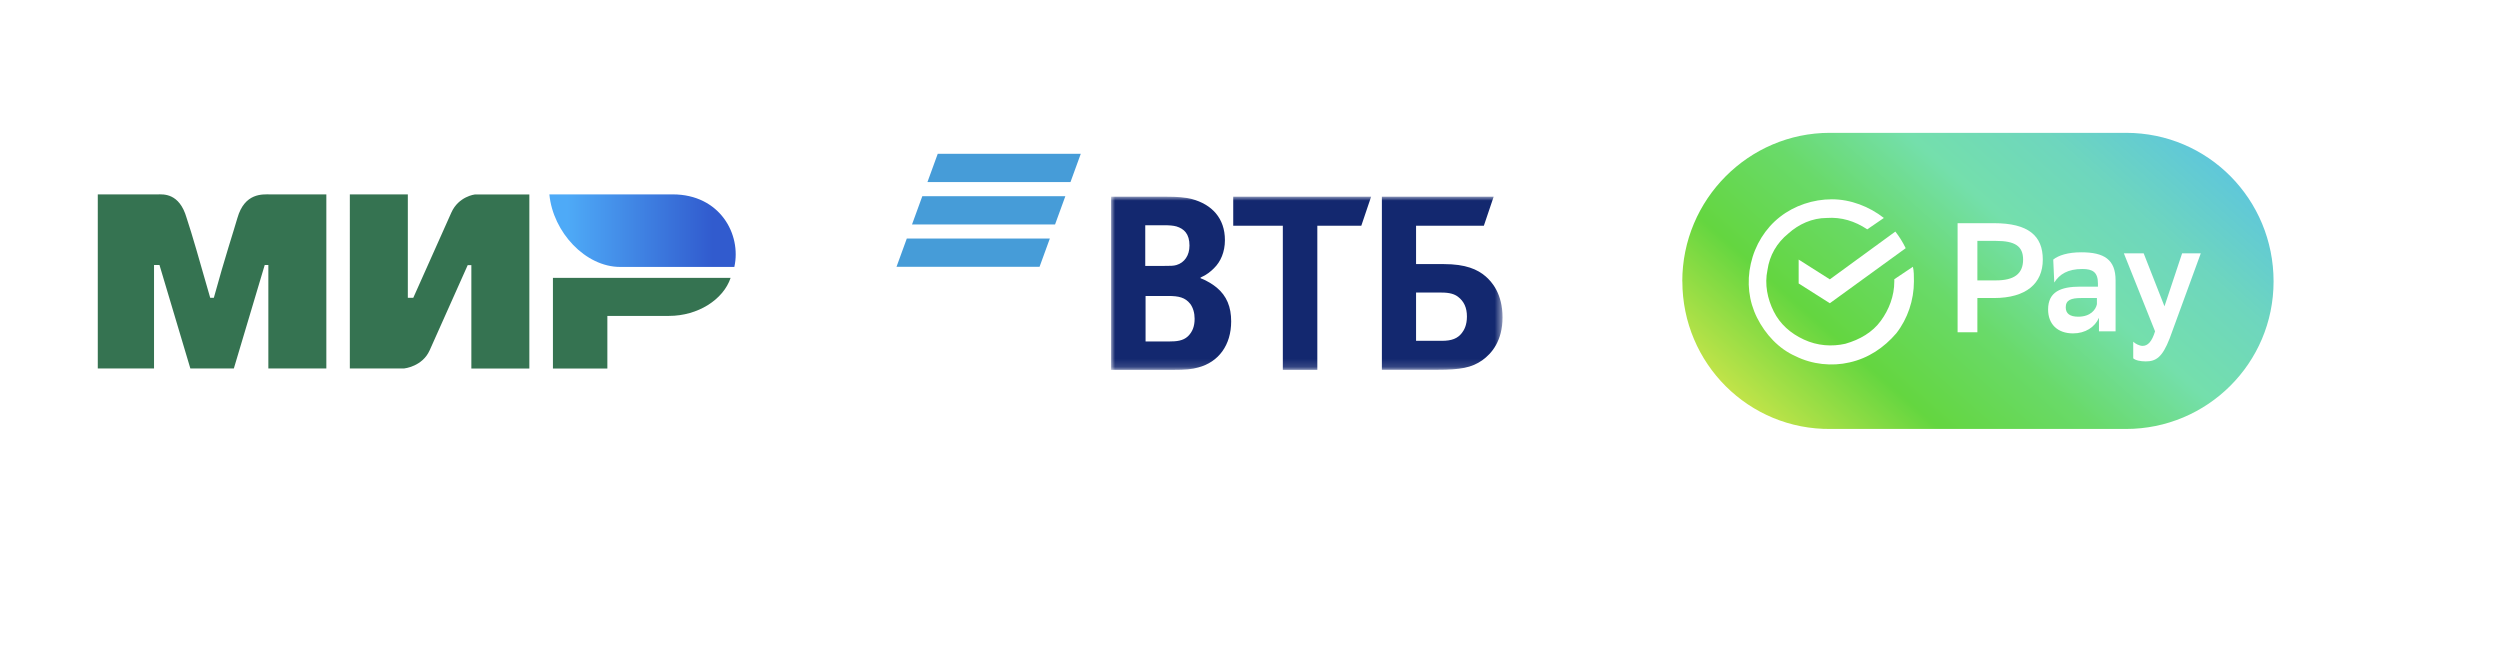 <?xml version="1.0" encoding="UTF-8"?>
<svg id="a" data-name="Layer_1" xmlns="http://www.w3.org/2000/svg" width="316" height="85" xmlns:xlink="http://www.w3.org/1999/xlink" viewBox="0 0 316 85">
  <defs>
    <filter id="b" data-name="drop-shadow-1" x="0" y="0" width="119" height="85" filterUnits="userSpaceOnUse">
      <feOffset dx="7" dy="7"/>
      <feGaussianBlur result="c" stdDeviation="5"/>
      <feFlood flood-color="#000" flood-opacity=".1"/>
      <feComposite in2="c" operator="in"/>
      <feComposite in="SourceGraphic"/>
    </filter>
    <linearGradient id="d" x1="90.06" y1="76.96" x2="71.73" y2="76.96" gradientTransform="translate(0 106.11) scale(1 -1)" gradientUnits="userSpaceOnUse">
      <stop offset="0" stop-color="#315bce"/>
      <stop offset="1" stop-color="#4eaaf7"/>
    </linearGradient>
    <filter id="e" data-name="drop-shadow-2" x="99" y="0" width="119" height="85" filterUnits="userSpaceOnUse">
      <feOffset dx="7" dy="7"/>
      <feGaussianBlur result="f" stdDeviation="5"/>
      <feFlood flood-color="#000" flood-opacity=".1"/>
      <feComposite in2="f" operator="in"/>
      <feComposite in="SourceGraphic"/>
    </filter>
    <filter id="g" data-name="drop-shadow-3" x="198" y="0" width="118" height="85" filterUnits="userSpaceOnUse">
      <feOffset dx="7" dy="7"/>
      <feGaussianBlur result="h" stdDeviation="5"/>
      <feFlood flood-color="#000" flood-opacity=".1"/>
      <feComposite in2="h" operator="in"/>
      <feComposite in="SourceGraphic"/>
    </filter>
    <mask id="n" data-name="mask" x="140.44" y="24.86" width="49.48" height="21.89" maskUnits="userSpaceOnUse">
      <g id="o" data-name="mask-2">
        <polygon id="p" data-name="path-1" points="140.44 46.75 189.92 46.75 189.92 24.86 140.44 24.86 140.44 46.75" fill="#fff" fill-rule="evenodd"/>
      </g>
    </mask>
    <linearGradient id="r" x1="228.39" y1="46.04" x2="271.2" y2="94.6" gradientTransform="translate(0 106.11) scale(1 -1)" gradientUnits="userSpaceOnUse">
      <stop offset="0" stop-color="#cce54a"/>
      <stop offset=".24" stop-color="#64d640"/>
      <stop offset=".44" stop-color="#69da69"/>
      <stop offset=".63" stop-color="#74dfac"/>
      <stop offset=".81" stop-color="#6ed6be"/>
      <stop offset="1" stop-color="#5ec6dc"/>
    </linearGradient>
  </defs>
  <rect x="9" y="8.57" width="87.35" height="54.01" rx="14.02" ry="14.02" fill="#fff" filter="url(#b)"/>
  <g>
    <path d="M12.36,24.57h7.56c.69,0,2.75-.23,3.67,2.98.69,2.06,1.6,5.27,2.98,10.09h.46c1.38-5.04,2.52-8.48,2.98-10.09.92-3.21,3.21-2.98,4.13-2.98h7.11v22h-7.33v-13.07h-.46l-3.9,13.07h-5.5l-3.9-13.07h-.69v13.07h-7.11M44.22,24.57h7.33v13.07h.69l4.81-10.77c.92-2.06,2.98-2.29,2.98-2.29h6.88v22h-7.33v-13.07h-.46l-4.81,10.77c-.92,2.06-3.21,2.29-3.21,2.29h-6.88M76.77,39.93v6.65h-6.88v-11.46h22.46c-.92,2.75-4.13,4.81-7.79,4.81" fill="#357351"/>
    <path d="M92.82,33.74c.92-4.13-1.83-9.17-7.79-9.17h-15.59c.46,4.81,4.58,9.17,8.94,9.17" fill="url(#d)"/>
  </g>
  <rect x="107.7" y="8.57" width="87.35" height="54.01" rx="14.02" ry="14.02" fill="#fff" filter="url(#e)"/>
  <rect x="206.4" y="8.57" width="87.35" height="54.01" rx="14.02" ry="14.02" fill="#fff" filter="url(#g)"/>
  <g id="i" data-name="vtb_ru">
    <g id="j" data-name="Group-6">
      <g id="k" data-name="Group-Copy">
        <g id="l" data-name="Group-2">
          <path id="m" data-name="Fill-1" d="M118.53,19.44l-1.3,3.57h18.08l1.3-3.57h-18.08ZM116.58,24.8l-1.3,3.57h18.08l1.3-3.57h-18.08ZM114.62,30.15l-1.3,3.57h18.08l1.3-3.57h-18.08Z" fill="#469cd8" fill-rule="evenodd"/>
          <g mask="url(#n)">
            <path id="q" data-name="Fill-2" d="M151.75,35.09v.08c.83.3,1.62.83,2.03,1.17,1.28,1.06,1.84,2.46,1.84,4.28,0,2.99-1.58,5.15-4.17,5.83-.79.23-1.62.3-3.16.3h-7.85v-21.89h6.95c1.43,0,2.4.08,3.27.3,2.52.68,4.17,2.42,4.17,5.19,0,1.48-.53,2.73-1.39,3.56-.38.38-.9.83-1.69,1.17ZM144.8,37.4v5.76h3.01c.9,0,1.73-.08,2.33-.64.6-.57.86-1.29.86-2.23,0-.72-.19-1.4-.56-1.89-.64-.8-1.43-.99-2.78-.99h-2.86ZM144.76,33.61h2.44c.75,0,1.13,0,1.5-.11,1.02-.3,1.65-1.21,1.65-2.46,0-1.48-.68-2.12-1.65-2.42-.41-.11-.83-.15-1.65-.15h-2.29v5.15ZM162.15,46.75v-18.22h-6.27v-3.67h17.43l-1.24,3.67h-5.56v18.22h-4.36ZM174.67,46.75v-21.89h14.13l-1.24,3.67h-8.57v4.85h3.49c2.82,0,4.28.68,5.3,1.55.79.68,2.14,2.2,2.14,5.19s-1.39,4.58-2.55,5.41c-1.35.95-2.78,1.21-5.67,1.21h-7.03ZM178.99,43.08h3.27c1.24,0,1.99-.3,2.52-.99.26-.34.64-.95.64-2.08s-.38-1.93-1.13-2.5c-.45-.34-1.05-.53-2.07-.53h-3.23v6.1Z" fill="#13286f" fill-rule="evenodd"/>
          </g>
        </g>
      </g>
    </g>
  </g>
  <rect x="211.98" y="16.52" width="76.18" height="38.09" fill="none"/>
  <path d="M249.94,37.67v4.33h-2.5v-13.79h4.6c4.33,0,6.17,1.58,6.17,4.6s-2.1,4.86-6.17,4.86h-2.1ZM249.94,30.45v4.99h2.36c2.23,0,3.42-.79,3.42-2.63,0-1.71-1.05-2.36-3.42-2.36h-2.36Z" fill="#fff"/>
  <path d="M259.53,32.81c.66-.53,1.84-.92,3.55-.92,2.89,0,4.33.92,4.33,3.55v6.44h-2.1v-1.71c-.53,1.18-1.71,1.97-3.28,1.97-1.97,0-3.15-1.18-3.15-3.02,0-2.23,1.58-2.89,4.07-2.89h2.23v-.39c0-1.44-.66-1.84-1.97-1.84-1.84,0-2.89.66-3.55,1.71l-.13-2.89ZM265.05,38.46v-.79h-1.97c-1.31,0-1.97.26-1.97,1.18,0,.79.53,1.18,1.58,1.18,1.58,0,2.23-.92,2.36-1.58Z" fill="#fff"/>
  <path d="M268.46,32.02h2.5l2.63,6.7,2.23-6.7h2.36l-3.94,10.77c-.92,2.36-1.71,2.89-3.02,2.89-.66,0-1.31-.13-1.58-.39v-2.1c.26.26.79.53,1.18.53.66,0,1.18-.53,1.58-1.84l-3.94-9.85Z" fill="#fff"/>
  <path d="M227.35,32.81v3.02l3.94,2.5,9.59-6.96c-.39-.79-.79-1.44-1.31-2.1l-8.28,6.04-3.94-2.5Z" fill="#fff"/>
  <path d="M239.44,35.31v.26c0,1.84-.66,3.55-1.71,4.99-1.05,1.44-2.63,2.36-4.47,2.89-1.71.39-3.55.26-5.25-.53-1.71-.79-3.02-1.97-3.81-3.55-.79-1.58-1.18-3.42-.79-5.25.26-1.84,1.18-3.42,2.63-4.6,1.31-1.18,3.02-1.97,4.86-1.97,1.84-.13,3.55.39,5.12,1.44l2.1-1.44c-1.84-1.44-4.2-2.36-6.57-2.36s-4.73.79-6.57,2.23c-1.84,1.44-3.15,3.55-3.68,5.91-.53,2.36-.26,4.73.79,6.83,1.05,2.1,2.76,3.94,4.86,4.86,2.1,1.05,4.6,1.31,6.83.79,2.36-.53,4.33-1.84,5.91-3.68,1.44-1.84,2.23-4.2,2.23-6.57,0-.66,0-1.31-.13-1.84l-2.36,1.58Z" fill="#fff"/>
  <g>
    <rect x="211.98" y="16.52" width="76.18" height="38.09" fill="none"/>
    <path d="M212.64,35.57c0-10.38,8.41-18.78,18.65-18.78h37.44c10.38,0,18.65,8.41,18.65,18.78s-8.41,18.65-18.65,18.65h-37.3c-10.38.13-18.78-8.28-18.78-18.65Z" fill="url(#r)"/>
    <g>
      <path d="M249.94,37.67v4.33h-2.5v-13.79h4.6c4.33,0,6.17,1.58,6.17,4.6s-2.1,4.86-6.17,4.86h-2.1ZM249.94,30.45v4.99h2.36c2.23,0,3.42-.79,3.42-2.63,0-1.71-1.05-2.36-3.42-2.36h-2.36Z" fill="#fff"/>
      <path d="M259.53,32.81c.66-.53,1.84-.92,3.55-.92,2.89,0,4.33.92,4.33,3.55v6.44h-2.1v-1.71c-.53,1.18-1.71,1.97-3.28,1.97-1.97,0-3.15-1.18-3.15-3.02,0-2.23,1.58-2.89,4.07-2.89h2.23v-.39c0-1.44-.66-1.84-1.97-1.84-1.84,0-2.89.66-3.55,1.71l-.13-2.89ZM265.05,38.46v-.79h-1.97c-1.31,0-1.97.26-1.97,1.18,0,.79.53,1.18,1.58,1.18,1.58,0,2.23-.92,2.36-1.58Z" fill="#fff"/>
      <path d="M268.46,32.02h2.5l2.63,6.7,2.23-6.7h2.36l-3.94,10.77c-.92,2.36-1.71,2.89-3.02,2.89-.66,0-1.31-.13-1.58-.39v-2.1c.26.26.79.53,1.18.53.66,0,1.18-.53,1.58-1.84l-3.94-9.85Z" fill="#fff"/>
      <path d="M227.35,32.81v3.02l3.94,2.5,9.59-6.96c-.39-.79-.79-1.44-1.31-2.1l-8.28,6.04-3.94-2.5Z" fill="#fff"/>
      <path d="M239.44,35.31v.26c0,1.84-.66,3.55-1.71,4.99-1.05,1.44-2.63,2.36-4.47,2.89-1.71.39-3.55.26-5.25-.53-1.71-.79-3.02-1.97-3.81-3.55-.79-1.58-1.18-3.42-.79-5.25.26-1.84,1.18-3.42,2.63-4.6,1.31-1.18,3.02-1.97,4.86-1.97,1.84-.13,3.55.39,5.12,1.44l2.1-1.44c-1.84-1.44-4.2-2.36-6.57-2.36s-4.73.79-6.57,2.23c-1.84,1.44-3.15,3.55-3.68,5.91-.53,2.36-.26,4.73.79,6.83,1.05,2.1,2.76,3.94,4.86,4.86,2.1,1.05,4.6,1.31,6.83.79,2.36-.53,4.33-1.84,5.91-3.68,1.44-1.84,2.23-4.2,2.23-6.57,0-.66,0-1.31-.13-1.84l-2.36,1.58Z" fill="#fff"/>
    </g>
  </g>
</svg>